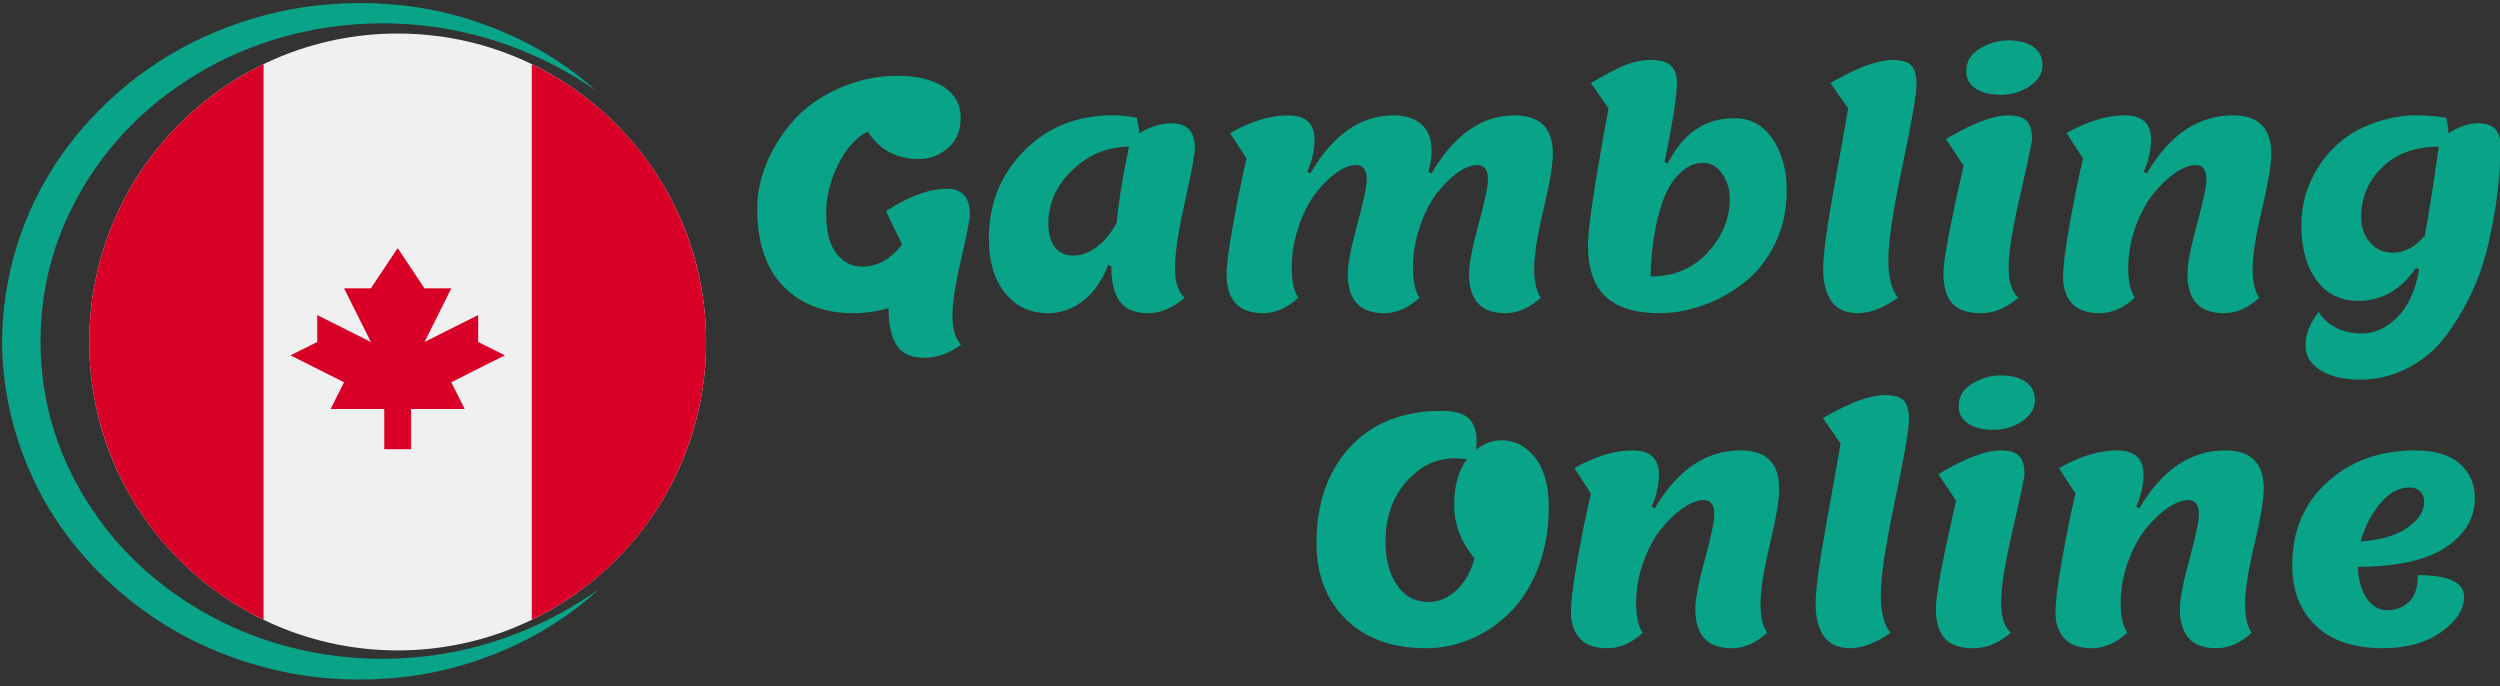 <svg xmlns:xlink="http://www.w3.org/1999/xlink" xmlns="http://www.w3.org/2000/svg" style="overflow: visible;" viewBox="115.01 196.21 267.68 73.46"><rect x="115.01" y="196.21" width="267.68" height="73.46" fill="#333333" stroke="none"/><path class="st0" d="M290.94 148.3c0.04-0.28 0.04-0.42 0.04-0.42C290.97 148.02 290.95 148.16 290.94 148.3z" fill="#C1272D" transform="matrix(0.339, 0, 0, 0.339, 163.911, 219.327)" data-uid="o-690cf117a26c49378d2dd133786287cf"/><path class="st1" d="M311.6 145.15c-1.49-12.51-4.89-24.83-9.97-36.45c-10.03-23.33-27.35-43.45-48.67-57.53   c-21.39-14.06-47.01-21.55-72.63-21.66c-25.62 0.09-51.24 7.61-72.64 21.65c-21.31 14.08-38.65 34.19-48.68 57.53   c-5.08 11.62-8.47 23.94-9.97 36.45c-0.71 6.26-0.98 12.55-0.85 18.82c0.19 6.27 0.76 12.51 1.79 18.67   c4.31 24.62 15.91 47.68 32.91 65.17c-14.57-19.5-23.82-42.5-26.06-66.1c-2.4-23.57 1.92-47.51 12.16-68.39   c2.58-5.21 5.45-10.28 8.77-15.04c3.25-4.8 6.76-9.42 10.67-13.7c3.86-4.31 8.01-8.36 12.46-12.04c2.17-1.91 4.52-3.59 6.81-5.35   c2.39-1.62 4.71-3.32 7.2-4.79c2.42-1.57 4.97-2.9 7.46-4.35c2.58-1.28 5.1-2.68 7.75-3.79c5.23-2.41 10.66-4.34 16.18-5.93   c11.05-3.22 22.55-4.68 34.05-4.72c11.5 0.03 23 1.5 34.05 4.72c5.52 1.59 10.96 3.52 16.18 5.93c5.26 2.34 10.34 5.08 15.22 8.13   c2.48 1.47 4.81 3.17 7.2 4.79c2.28 1.76 4.64 3.44 6.81 5.35c4.45 3.68 8.6 7.73 12.46 12.04c3.91 4.27 7.41 8.9 10.67 13.7   c3.32 4.76 6.19 9.83 8.77 15.04c10.24 20.89 14.56 44.84 12.16 68.41c-2.25 23.6-11.49 46.61-26.07 66.1   c16.99-17.5 28.59-40.55 32.89-65.17c1.04-6.16 1.59-12.4 1.79-18.67C312.58 157.7 312.31 151.41 311.6 145.15z" fill="#09A387" transform="matrix(-0.002, -0.274, 0.292, -0.002, 106.978, 282.482)" data-uid="o-9697dfe73c084c3fa523c5efd4a37926"/><path text="Gambling" fill="#09A387" space="preserve" text-anchor="middle" offset="0.5" font-scale="contain" font-size="48" font-family="Lemon" transform="matrix(0.706, 0, 0, 0.706, 289.749, 228.895)" data-fl-textpath="" font-weight="400" font-style="normal" letter-spacing="0" data-uid="o-21a9b636f6a545a78841892353b68685" d="M-110.688-9.216L-110.688-9.216L-113.136-14.256Q-108-17.664 -103.872-17.664L-103.872-17.664Q-100.416-17.664 -100.416-13.776L-100.416-13.776Q-100.416-12.672 -101.736-7.032Q-103.056-1.392 -103.056 1.584Q-103.056 4.56 -101.76 6L-101.76 6Q-104.448 7.968 -107.376 7.968Q-110.304 7.968 -111.528 6.048Q-112.752 4.128 -112.752 0.432L-112.752 0.432Q-115.344 1.2 -118.128 1.2L-118.128 1.2Q-124.656 1.2 -128.664-2.832Q-132.672-6.864 -132.672-14.736L-132.672-14.736Q-132.672-18.096 -131.232-21.576Q-129.792-25.056 -127.152-28.032Q-124.512-31.008 -120.264-32.904Q-116.016-34.8 -111.48-34.8Q-106.944-34.8 -104.376-33.12Q-101.808-31.44 -101.808-28.464Q-101.808-25.488 -103.752-23.832Q-105.696-22.176 -108.192-22.176Q-110.688-22.176 -112.68-23.256Q-114.672-24.336 -115.872-26.352L-115.872-26.352Q-118.464-25.104 -120.336-21.456Q-122.208-17.808 -122.208-13.824Q-122.208-9.84 -120.648-7.848Q-119.088-5.856 -116.736-5.856L-116.736-5.856Q-113.328-5.856 -110.688-9.216ZM-78.96-5.904L-78.96-5.904L-79.44-6.144Q-80.736-2.688 -83.16-0.744Q-85.584 1.2 -88.56 1.2L-88.56 1.2Q-92.64 1.2 -95.088-1.872Q-97.536-4.944 -97.536-10.08L-97.536-10.08Q-97.536-18.048 -92.184-23.424Q-86.832-28.8 -78.864-28.8L-78.864-28.8Q-76.8-28.8 -75.072-28.416L-75.072-28.416Q-74.784-27.072 -74.736-26.064L-74.736-26.064Q-72.336-27.6 -69.792-27.6L-69.792-27.6Q-66.288-27.6 -66.288-23.808L-66.288-23.808Q-66.288-22.464 -67.8-15.696Q-69.312-8.928 -69.312-5.664Q-69.312-2.4 -67.824-1.152L-67.824-1.152Q-70.512 1.2 -73.416 1.2Q-76.32 1.2 -77.64-0.528Q-78.96-2.256 -78.96-5.904ZM-88.512-12.432L-88.512-12.432Q-88.512-10.08 -87.528-8.808Q-86.544-7.536 -84.72-7.536Q-82.896-7.536 -81.12-8.88Q-79.344-10.224 -78.144-12.576L-78.144-12.576Q-77.712-17.424 -76.272-24.048L-76.272-24.048Q-81.12-24.048 -84.816-20.544Q-88.512-17.04 -88.512-12.432ZM-30.864-20.256L-30.864-20.256L-30.384-20.016Q-25.248-28.8 -17.808-28.8L-17.808-28.8Q-12-28.8 -12-22.992L-12-22.992Q-12-20.496 -13.416-14.544Q-14.832-8.592 -14.832-5.568Q-14.832-2.544 -13.824-1.152L-13.824-1.152Q-16.368 1.2 -19.2 1.2L-19.2 1.2Q-24.72 1.2 -24.72-4.752L-24.72-4.752Q-24.72-6.96 -23.28-12.24Q-21.84-17.52 -21.84-19.104L-21.84-19.104Q-21.84-21.264 -23.472-21.264L-23.472-21.264Q-24.816-21.264 -26.472-20.088Q-28.128-18.912 -29.64-16.92Q-31.152-14.928 -32.184-11.88Q-33.216-8.832 -33.216-5.688Q-33.216-2.544 -32.208-1.152L-32.208-1.152Q-34.752 1.2 -37.584 1.2L-37.584 1.2Q-43.104 1.2 -43.104-4.752L-43.104-4.752Q-43.104-6.96 -41.664-12.24Q-40.224-17.52 -40.224-19.104L-40.224-19.104Q-40.224-21.264 -41.856-21.264L-41.856-21.264Q-43.2-21.264 -44.856-20.088Q-46.512-18.912 -48.024-16.92Q-49.536-14.928 -50.568-11.88Q-51.6-8.832 -51.6-5.688Q-51.6-2.544 -50.592-1.152L-50.592-1.152Q-53.136 1.2 -55.968 1.2L-55.968 1.2Q-61.488 1.2 -61.488-4.752L-61.488-4.752Q-61.488-6.672 -60.504-12.192Q-59.52-17.712 -58.464-22.272L-58.464-22.272L-60.96-26.112Q-56.208-28.8 -52.176-28.8Q-48.144-28.8 -48.144-25.152L-48.144-25.152Q-48.144-22.752 -49.248-20.256L-49.248-20.256L-48.768-20.016Q-43.632-28.8 -36.192-28.8L-36.192-28.8Q-33.504-28.8 -31.944-27.456Q-30.384-26.112 -30.384-23.424L-30.384-23.424Q-30.384-21.984 -30.864-20.256ZM-6.672-9.12L-6.672-9.12Q-6.672-13.152 -3.552-29.856L-3.552-29.856L-6.24-33.696Q-3.264-35.472 -1.224-36.336Q 0.816-37.2  2.856-37.2Q 4.896-37.2  5.856-36.384Q 6.816-35.568  6.816-33.792L 6.816-33.792Q 6.816-30.72  4.944-21.744L 4.944-21.744L 5.424-21.504Q 8.88-28.368  15.504-28.368L 15.504-28.368Q 19.248-28.368  21.36-25.176Q 23.472-21.984  23.472-17.448Q 23.472-12.912  21.672-9.288Q 19.872-5.664  17.016-3.432Q 14.16-1.2  10.8 0Q 7.44 1.2  4.128 1.2L 4.128 1.2Q-1.296 1.2 -3.984-1.296Q-6.672-3.792 -6.672-9.12ZM 2.832-4.368L 2.832-4.368Q 8.16-4.368  11.496-8.016Q 14.832-11.664  14.832-16.176L 14.832-16.176Q 14.832-18.24  13.704-19.92Q 12.576-21.6  10.752-21.6Q 8.928-21.6  7.368-20.112Q 5.808-18.624  4.968-16.56Q 4.128-14.496  3.6-11.904L 3.6-11.904Q 2.832-7.824  2.832-4.368ZM 32.784-29.856L 32.784-29.856L 30.096-33.696Q 36.096-37.2  39.552-37.2L 39.552-37.2Q 41.52-37.2  42.336-36.408Q 43.152-35.616  43.152-33.432Q 43.152-31.248  41.016-21.12Q 38.88-10.992  38.88-6.912Q 38.88-2.832  40.368-1.152L 40.368-1.152Q 37.008 1.2  34.272 1.2Q 31.536 1.2  30.264-0.6Q 28.992-2.4  28.992-5.568Q 28.992-8.736  30.768-18.528Q 32.544-28.32  32.784-29.856ZM 62.256-36.408Q 62.256-34.56  60.336-33.24Q 58.416-31.92  55.968-31.92Q 53.52-31.92  52.104-32.88Q 50.688-33.84  50.688-35.472L 50.688-35.472Q 50.688-37.68  52.752-38.928Q 54.816-40.176  57.12-40.176Q 59.424-40.176  60.84-39.216Q 62.256-38.256  62.256-36.408ZM 52.92 1.2Q 49.92 1.2  48.576-0.288Q 47.232-1.776  47.232-4.824Q 47.232-7.872  50.304-21.168L 50.304-21.168L 47.616-25.2Q 53.616-28.8  57.072-28.8L 57.072-28.8Q 59.04-28.8  59.856-27.96Q 60.672-27.12  60.672-25.248L 60.672-25.248Q 60.672-24.528  58.896-16.8Q 57.12-9.072  57.12-5.76Q 57.12-2.448  58.608-1.152L 58.608-1.152Q 55.92 1.2  52.92 1.2ZM 70.896 1.2Q 68.064 1.2  66.72-0.288Q 65.376-1.776  65.376-4.224Q 65.376-6.672  66.36-12.192Q 67.344-17.712  68.4-22.272L 68.4-22.272L 65.904-26.112Q 70.656-28.8  74.688-28.8Q 78.72-28.8  78.72-25.152L 78.72-25.152Q 78.72-22.752  77.616-20.256L 77.616-20.256L 78.096-20.016Q 83.232-28.8  91.152-28.8L 91.152-28.8Q 96.96-28.8  96.96-22.992L 96.96-22.992Q 96.96-20.496  95.544-14.544Q 94.128-8.592  94.128-5.568Q 94.128-2.544  95.136-1.152L 95.136-1.152Q 92.592 1.2  89.76 1.2L 89.76 1.2Q 84.24 1.2  84.24-4.752L 84.24-4.752Q 84.24-6.96  85.68-12.24Q 87.12-17.52  87.12-19.104L 87.12-19.104Q 87.12-21.264  85.488-21.264L 85.488-21.264Q 84.144-21.264  82.416-20.088Q 80.688-18.912  79.08-16.92Q 77.472-14.928  76.368-11.88Q 75.264-8.832  75.264-5.688Q 75.264-2.544  76.272-1.152L 76.272-1.152Q 73.728 1.2  70.896 1.2ZM 110.592-13.44L 110.592-13.44Q 110.592-10.992  111.96-9.48Q 113.328-7.968  115.344-7.968L 115.344-7.968Q 118.08-7.968  120.24-10.56L 120.24-10.56Q 121.056-14.832  122.352-24.048L 122.352-24.048Q 116.976-24.048  113.784-20.928Q 110.592-17.808  110.592-13.44ZM 123.336 4.776Q 121.056 7.776  117.648 9.528Q 114.24 11.28  110.472 11.28Q 106.704 11.28  104.424 9.864Q 102.144 8.448  102.144 6.048Q 102.144 3.648  104.112 1.008L 104.112 1.008Q 106.32 4.272  110.736 4.272L 110.736 4.272Q 113.616 4.272  116.088 1.8Q 118.56-0.672  119.376-5.424L 119.376-5.424L 118.896-5.664Q 115.488-0.672  110.16-0.672L 110.16-0.672Q 106.128-0.672  103.824-3.792Q 101.52-6.912  101.52-12.096L 101.52-12.096Q 101.52-17.088  104.256-21.216L 104.256-21.216Q 107.376-25.968  112.944-27.792L 112.944-27.792Q 116.016-28.8  118.8-28.8Q 121.584-28.8  123.504-28.416L 123.504-28.416Q 123.792-27.12  123.84-26.064L 123.84-26.064Q 126.096-27.6  128.4-27.6L 128.4-27.6Q 131.712-27.6  131.712-24.192Q 131.712-20.784  131.28-17.208Q 130.848-13.632  129.936-9.552Q 129.024-5.472  127.32-1.848Q 125.616 1.776  123.336 4.776Z" style=""/><g transform="matrix(0.129, 0, 0, 0.129, 124.567, 199.801)" data-uid="o-bb874b1212504339bc36268729800fc7"><path d="m256 512c141.38 0 256-114.63 256-256s-114.61-256-256-256-256 114.63-256 256 114.62 256 256 256z" fill="#F0F0F0" transform="matrix(1, 0, 0, 1, 0, 0)" data-uid="o-46989f4e20144cb5b167dd5b92567197"/><path d="m0 256a255.84 255.84 0 0 0 144.69 230.55v-461.08c-85.62 41.39-144.69 128.99-144.69 230.53zm512 0a255.84 255.84 0 0 0 -144.7-230.53v461.08a255.84 255.84 0 0 0 144.7-230.55zm-167 11.1-44.52 22.33 11.12 22.19h-44.48v33.38h-22.26v-33.38h-44.51l11.14-22.19-44.49-22.33 22.23-11.1v-22.32l44.52 22.32-22.26-44.5h22.26l22.25-33.42 22.26 33.42h22.26l-22.25 44.5 44.53-22.33v22.33z" fill="#D80027" fill-rule="evenodd" transform="matrix(1, 0, 0, 1, 0, 0)" data-uid="o-1adc8b6adee24f5a87786e11db441862"/></g><path text="Online" fill="#09A387" space="preserve" text-anchor="middle" offset="0.5" font-scale="contain" font-size="48" font-family="Lemon" transform="matrix(0.706, 0, 0, 0.706, 318.152, 264.769)" data-fl-textpath="" font-weight="400" font-style="normal" letter-spacing="0" data-uid="o-ea1663339d34445d96ce72841ba96313" d="M-88.08-14.688L-88.08-14.688Q-88.08-23.808 -82.992-29.304Q-77.904-34.8 -69.072-34.8L-69.072-34.8Q-66.24-34.8 -65.016-33.672Q-63.792-32.544 -63.792-30.192L-63.792-30.192Q-63.792-29.856 -63.888-28.896L-63.888-28.896Q-62.112-30.336 -59.952-30.336L-59.952-30.336Q-57.024-30.336 -54.936-27.72Q-52.848-25.104 -52.848-20.16Q-52.848-15.216 -54.432-11.088Q-56.016-6.96 -58.632-4.32Q-61.248-1.68 -64.584-0.24Q-67.92 1.2 -71.472 1.2L-71.472 1.2Q-79.152 1.2 -83.616-3.192Q-88.08-7.584 -88.08-14.688ZM-64.128-12.432L-64.128-12.432Q-67.2-16.176 -67.2-20.496Q-67.2-24.816 -65.28-27.456L-65.28-27.456Q-66.144-27.6 -67.008-27.6L-67.008-27.6Q-70.416-27.6 -72.912-25.536L-72.912-25.536Q-77.616-21.696 -77.616-14.88L-77.616-14.88Q-77.616-10.992 -75.888-8.4Q-74.16-5.808 -71.088-5.808L-71.088-5.808Q-68.736-5.808 -66.792-7.656Q-64.848-9.504 -64.128-12.432ZM-43.968 1.2Q-46.8 1.2 -48.144-0.288Q-49.488-1.776 -49.488-4.224Q-49.488-6.672 -48.504-12.192Q-47.52-17.712 -46.464-22.272L-46.464-22.272L-48.96-26.112Q-44.208-28.8 -40.176-28.8Q-36.144-28.8 -36.144-25.152L-36.144-25.152Q-36.144-22.752 -37.248-20.256L-37.248-20.256L-36.768-20.016Q-31.632-28.8 -23.712-28.8L-23.712-28.8Q-17.904-28.8 -17.904-22.992L-17.904-22.992Q-17.904-20.496 -19.32-14.544Q-20.736-8.592 -20.736-5.568Q-20.736-2.544 -19.728-1.152L-19.728-1.152Q-22.272 1.2 -25.104 1.2L-25.104 1.2Q-30.624 1.2 -30.624-4.752L-30.624-4.752Q-30.624-6.96 -29.184-12.24Q-27.744-17.52 -27.744-19.104L-27.744-19.104Q-27.744-21.264 -29.376-21.264L-29.376-21.264Q-30.72-21.264 -32.448-20.088Q-34.176-18.912 -35.784-16.92Q-37.392-14.928 -38.496-11.88Q-39.6-8.832 -39.6-5.688Q-39.6-2.544 -38.592-1.152L-38.592-1.152Q-41.136 1.2 -43.968 1.2ZM-8.592-29.856L-8.592-29.856L-11.28-33.696Q-5.28-37.2 -1.824-37.2L-1.824-37.2Q 0.144-37.2  0.96-36.408Q 1.776-35.616  1.776-33.432Q 1.776-31.248 -0.36-21.12Q-2.496-10.992 -2.496-6.912Q-2.496-2.832 -1.008-1.152L-1.008-1.152Q-4.368 1.2 -7.104 1.2Q-9.84 1.2 -11.112-0.6Q-12.384-2.4 -12.384-5.568Q-12.384-8.736 -10.608-18.528Q-8.832-28.32 -8.592-29.856ZM 20.88-36.408Q 20.88-34.56  18.96-33.24Q 17.04-31.92  14.592-31.92Q 12.144-31.92  10.728-32.88Q 9.312-33.84  9.312-35.472L 9.312-35.472Q 9.312-37.68  11.376-38.928Q 13.44-40.176  15.744-40.176Q 18.048-40.176  19.464-39.216Q 20.88-38.256  20.88-36.408ZM 11.544 1.2Q 8.544 1.2  7.2-0.288Q 5.856-1.776  5.856-4.824Q 5.856-7.872  8.928-21.168L 8.928-21.168L 6.24-25.2Q 12.24-28.8  15.696-28.8L 15.696-28.8Q 17.664-28.8  18.48-27.96Q 19.296-27.12  19.296-25.248L 19.296-25.248Q 19.296-24.528  17.52-16.8Q 15.744-9.072  15.744-5.76Q 15.744-2.448  17.232-1.152L 17.232-1.152Q 14.544 1.2  11.544 1.2ZM 29.52 1.2Q 26.688 1.2  25.344-0.288Q 24-1.776  24-4.224Q 24-6.672  24.984-12.192Q 25.968-17.712  27.024-22.272L 27.024-22.272L 24.528-26.112Q 29.28-28.8  33.312-28.8Q 37.344-28.8  37.344-25.152L 37.344-25.152Q 37.344-22.752  36.24-20.256L 36.24-20.256L 36.72-20.016Q 41.856-28.8  49.776-28.8L 49.776-28.8Q 55.584-28.8  55.584-22.992L 55.584-22.992Q 55.584-20.496  54.168-14.544Q 52.752-8.592  52.752-5.568Q 52.752-2.544  53.76-1.152L 53.76-1.152Q 51.216 1.2  48.384 1.2L 48.384 1.2Q 42.864 1.2  42.864-4.752L 42.864-4.752Q 42.864-6.96  44.304-12.24Q 45.744-17.52  45.744-19.104L 45.744-19.104Q 45.744-21.264  44.112-21.264L 44.112-21.264Q 42.768-21.264  41.04-20.088Q 39.312-18.912  37.704-16.92Q 36.096-14.928  34.992-11.88Q 33.888-8.832  33.888-5.688Q 33.888-2.544  34.896-1.152L 34.896-1.152Q 32.352 1.2  29.52 1.2ZM 73.632 1.2L 73.632 1.2Q 67.056 1.2  63.48-2.208Q 59.904-5.616  59.904-11.424L 59.904-11.424Q 59.904-19.152  65.208-23.976Q 70.512-28.8  78.528-28.8L 78.528-28.8Q 82.992-28.8  85.296-26.808Q 87.6-24.816  87.6-21.552L 87.6-21.552Q 87.6-17.088  83.256-14.136Q 78.912-11.184  69.84-11.136L 69.84-11.136Q 69.984-8.064  71.232-6.312Q 72.48-4.56  74.352-4.56Q 76.224-4.56  77.592-5.808Q 78.96-7.056  78.96-9.888L 78.96-9.888Q 85.968-9.888  85.968-6.576L 85.968-6.576Q 85.968-3.744  82.512-1.272Q 79.056 1.2  73.632 1.2ZM 77.712-23.184L 77.712-23.184Q 75.264-23.184  73.224-20.736Q 71.184-18.288  70.272-14.976L 70.272-14.976Q 75.072-15.36  77.496-17.16Q 79.92-18.96  79.92-20.976L 79.92-20.976Q 79.92-21.936  79.32-22.56Q 78.72-23.184  77.712-23.184Z" style=""/></svg>